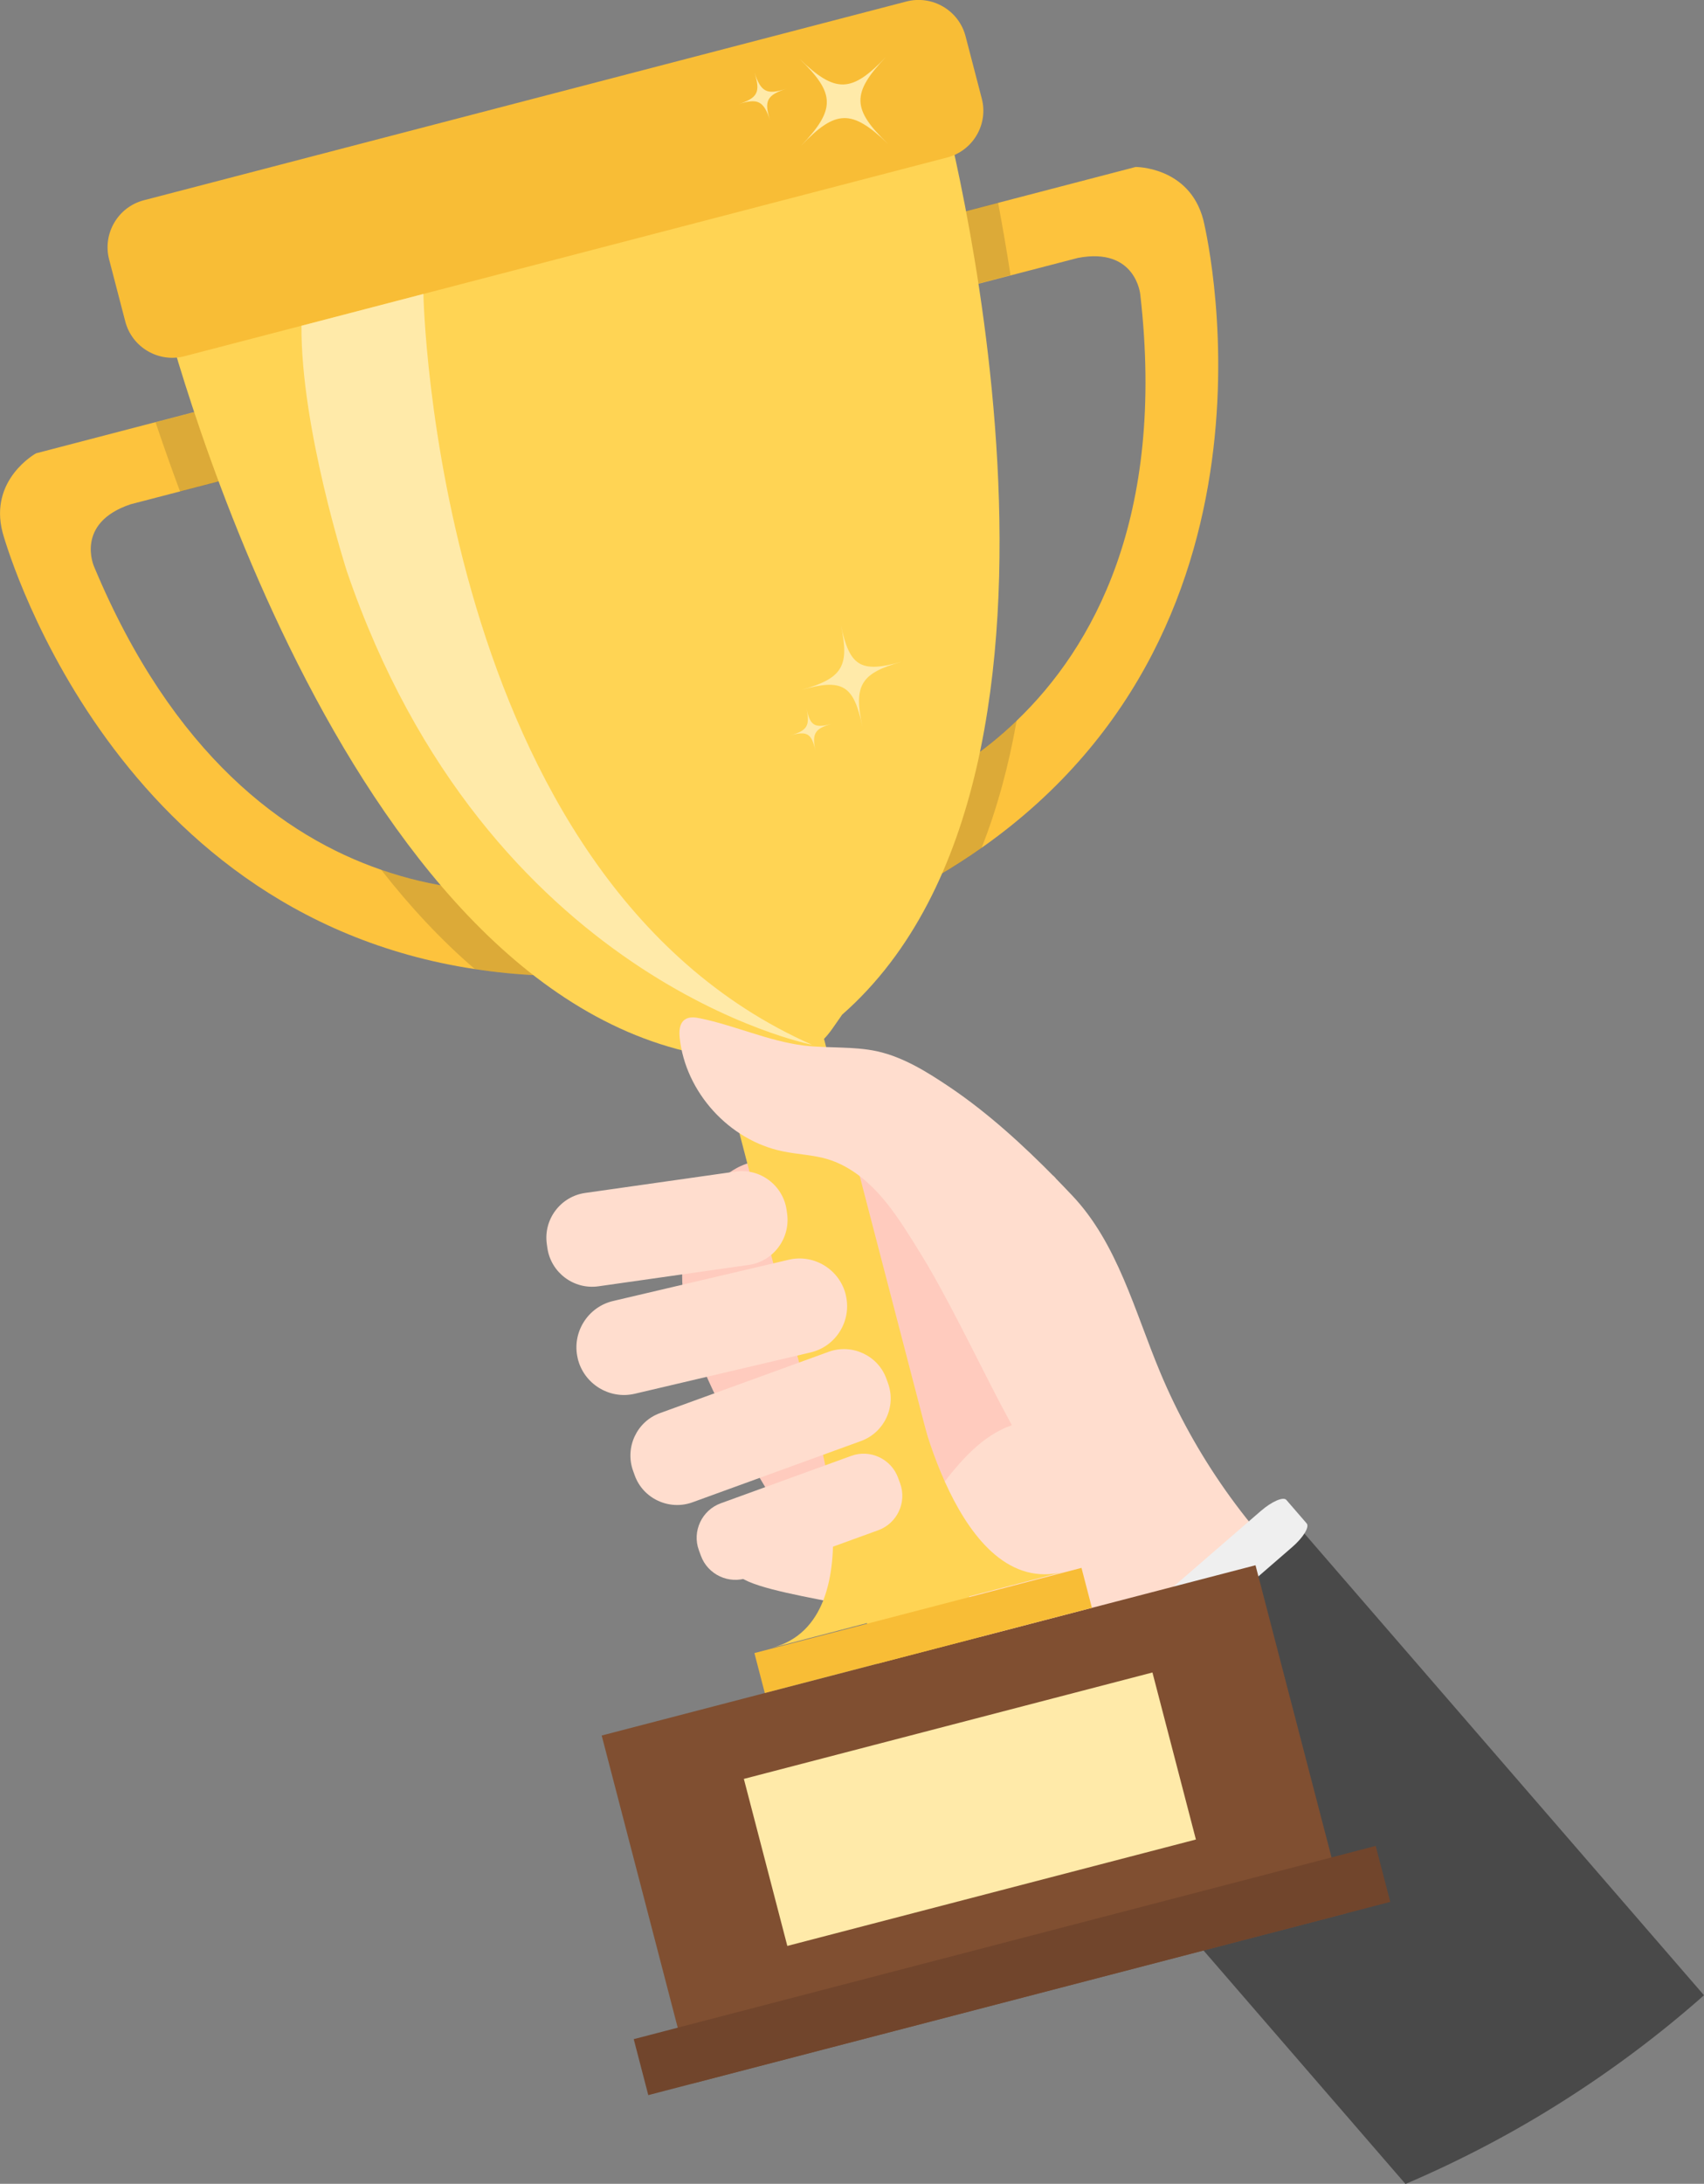 <?xml version="1.0" encoding="utf-8"?>
<!-- Generator: Adobe Illustrator 25.2.3, SVG Export Plug-In . SVG Version: 6.00 Build 0)  -->
<svg version="1.1" id="Layer_1" xmlns="http://www.w3.org/2000/svg" xmlns:xlink="http://www.w3.org/1999/xlink" x="0px" y="0px"
	 viewBox="0 0 91.68 117.45" style="enable-background:new 0 0 91.68 117.45;" xml:space="preserve">
<rect x="0" y="0" width="91.68" height="117.45" fill="#808080" stroke="none"/>
<style type="text/css">
	.st0{fill:#FFCBBE;}
	.st1{fill:#FFDDCE;}
	.st2{fill:#494949;}
	.st3{fill:#EFEFEF;}
	.st4{fill:#FDC33D;}
	.st5{opacity:0.15;fill:#231F20;}
	.st6{fill:#FFD454;}
	.st7{fill:#FFEAA9;}
	.st8{fill:#F8BD36;}
	.st9{fill:#804F31;}
	.st10{fill:#71452C;}
</style>
<g>
	<path class="st0" d="M47.82,62.61c1.19,0.51,2.15,1.47,3.03,2.43c3.36,3.69,6.17,7.87,8.31,12.36c-4.6,1.19-7.84,5.71-12.57,6.31
		c-1.06,0.13-2.21,0.04-3.1-0.6c-0.61-0.44-1.04-1.08-1.44-1.71c-1.12-1.76-2.16-3.57-3.1-5.43c-0.79-1.54-1.52-3.13-1.92-4.8
		c-0.41-1.67-0.48-3.44,0.04-5.04c0.49-1.49,1.76-3.25,3.38-3.62c0.37-0.08,0.83-0.02,1.22-0.05c0.39-0.03,0.79-0.07,1.18-0.12
		c0.79-0.09,1.59-0.19,2.39-0.2C46.1,62.14,46.99,62.25,47.82,62.61z"/>
	<path class="st1" d="M45.52,86.31c-1.89-0.38-4.77-0.86-5.63-1.45c2.27-0.92,4.35-1.46,6.52-2.57c1.53-0.79,3.14-0.92,4.18-2.3
		c1.04-1.37,2.22-2.77,3.85-3.34c-1.49-2.73-2.89-5.77-4.46-8.48l6.69-4.93c0.3,0.31,0.73,0.75,1.02,1.06
		c2.44,2.58,3.35,6.2,4.72,9.48c1.88,4.51,4.77,8.59,8.38,11.88c1.41,1.28,2.56,3.03,3.99,4.29c-4.09,3.65-8.31,7.14-12.66,10.48
		c-2.2-2.95-4.56-5.79-7.07-8.48c-1.27-1.36-2.6-2.7-4.16-3.72C49.34,87.21,47.35,86.68,45.52,86.31z"/>
	<path class="st2" d="M91.68,107.31c-2.35,2.08-4.87,3.97-7.53,5.66c-2.7,1.72-5.56,3.22-8.53,4.49L55.6,94.32l14.2-12.29l0.22,0.26
		L91.68,107.31z"/>
	<path class="st3" d="M54.64,92.69c-0.6,0.52-0.95,1.09-0.78,1.28l1.09,1.26c0.16,0.19,0.78-0.08,1.37-0.59l13.2-11.43
		c0.6-0.52,0.95-1.09,0.78-1.28l-1.09-1.26c-0.16-0.19-0.78,0.08-1.37,0.59L54.64,92.69z"/>
	<path class="st4" d="M64.74,11.82c0,0,5.43,21.57-11.93,33.78c-1.46,1.03-3.09,1.99-4.89,2.87l-0.68-5.14c0,0,3.78-1.03,7.47-4.58
		c4.07-3.91,8.02-10.89,6.64-22.91c0,0-0.23-2.56-3.35-1.97l-6.89,1.79l-1.13-3.78l11.12-2.9C61.08,8.98,63.99,8.95,64.74,11.82z"/>
	<path class="st5" d="M47.23,43.33c0,0,3.78-1.03,7.47-4.58c-0.42,2.39-1.04,4.7-1.89,6.86c-1.46,1.03-3.09,1.99-4.89,2.87
		L47.23,43.33z"/>
	<path class="st5" d="M53.7,10.9c0.22,1.17,0.45,2.49,0.67,3.9l-3.27,0.85l-1.13-3.78L53.7,10.9z"/>
	<path class="st4" d="M32.7,52.43c-2.57,0.15-4.95,0.03-7.15-0.31C5.65,49.11,0.14,28.64,0.14,28.64c-0.75-2.86,1.8-4.26,1.8-4.26
		l11.12-2.9l0.86,3.85l-6.89,1.79c-3.02,1.01-1.97,3.35-1.97,3.35C9.3,40.63,15.34,45,20.51,46.78c5.67,1.97,10.28,0.82,10.28,0.82
		L32.7,52.43z"/>
	<path class="st5" d="M13.06,21.49l0.86,3.85l-4.23,1.1c-0.5-1.34-0.94-2.6-1.32-3.73L13.06,21.49z"/>
	<path class="st5" d="M32.7,52.43c-2.57,0.15-4.95,0.03-7.15-0.31c-1.82-1.56-3.5-3.37-5.04-5.34c5.67,1.97,10.28,0.82,10.28,0.82
		L32.7,52.43z"/>
	<path class="st6" d="M45.31,54.57l-0.53,0.76c-0.67,0.96-1.67,1.63-2.81,1.89l-0.7,0.16c-0.99,0.22-2.02,0.12-2.95-0.3l-0.98-0.44
		c-19.79-4.24-28.69-40.5-28.69-40.5c-0.61-2.35,1.99-3.69,1.99-3.69l36.43-9.49c0,0,2.92-0.11,3.54,2.25
		C50.6,5.23,60.52,41.21,45.31,54.57z"/>
	<path class="st7" d="M46.4,39.08c-0.47-2.24-1.07-2.6-3.27-1.98c2.2-0.62,2.59-1.26,2.11-3.49c0.47,2.24,1.07,2.6,3.27,1.98
		C46.31,36.21,45.92,36.85,46.4,39.08z"/>
	<path class="st7" d="M43.87,40.37c-0.2-0.92-0.44-1.07-1.35-0.82c0.91-0.25,1.07-0.52,0.87-1.44c0.2,0.92,0.44,1.07,1.35,0.82
		C43.84,39.19,43.68,39.45,43.87,40.37z"/>
	<path class="st8" d="M50.96,8.47L9.92,19.16c-1.39,0.36-2.82-0.48-3.18-1.87l-0.87-3.34c-0.36-1.39,0.48-2.82,1.87-3.18L48.77,0.08
		c1.39-0.36,2.82,0.48,3.18,1.87l0.87,3.34C53.19,6.68,52.35,8.11,50.96,8.47z"/>
	
		<rect x="43.57" y="52.36" transform="matrix(0.968 -0.252 0.252 0.968 -17.439 14.124)" class="st6" width="5.68" height="45.54"/>
	
		<rect x="34.22" y="88.42" transform="matrix(0.968 -0.252 0.252 0.968 -23.034 16.373)" class="st9" width="36.34" height="19.34"/>
	
		<rect x="33.82" y="104.39" transform="matrix(0.968 -0.252 0.252 0.968 -24.948 17.143)" class="st10" width="41.24" height="3.11"/>
	
		<rect x="40.82" y="92.63" transform="matrix(0.968 -0.252 0.252 0.968 -22.835 16.294)" class="st7" width="22.71" height="9.28"/>
	
		<rect x="40.57" y="86.55" transform="matrix(0.968 -0.252 0.252 0.968 -20.493 15.349)" class="st8" width="18.18" height="2.22"/>
	<path class="st6" d="M43.74,76.16c0,0,3.56,10.96-2.22,12.47l7.86-2.05l-2.9-11.14L43.74,76.16z"/>
	<path class="st6" d="M49.23,74.73c0,0,2.24,11.31,8.02,9.8l-7.87,2.05l-2.9-11.14L49.23,74.73z"/>
	<path class="st7" d="M47.67,3.06c-1.86,1.95-1.84,2.81,0.1,4.67c-1.94-1.86-2.8-1.85-4.66,0.1c1.86-1.95,1.84-2.81-0.1-4.67
		C44.95,5.03,45.81,5.01,47.67,3.06z"/>
	<path class="st7" d="M40.59,3.89c0.35,1.06,0.66,1.23,1.73,0.88c-1.06,0.34-1.23,0.66-0.88,1.72c-0.35-1.06-0.66-1.23-1.73-0.88
		C40.77,5.27,40.93,4.96,40.59,3.89z"/>
	<path class="st7" d="M22.78,15.81c0,0,0.58,31.4,20.91,40.38c0,0-17.49-3.41-25.03-25.47c0,0-2.48-7.69-2.44-13.2L22.78,15.81z"/>
	<path class="st1" d="M42.35,65.28l-0.03-0.21c-0.19-1.32-1.42-2.25-2.75-2.06l-8.09,1.15c-1.32,0.19-2.25,1.42-2.06,2.75l0.03,0.21
		c0.19,1.32,1.42,2.25,2.75,2.06l8.09-1.15C41.61,67.84,42.53,66.6,42.35,65.28z"/>
	<path class="st1" d="M45.51,69.67l0-0.01c-0.32-1.37-1.7-2.23-3.07-1.91l-9.45,2.22c-1.37,0.32-2.23,1.7-1.91,3.07l0,0.01
		c0.32,1.37,1.7,2.23,3.07,1.91l9.45-2.22C44.98,72.42,45.83,71.04,45.51,69.67z"/>
	<path class="st1" d="M47.78,74.4l-0.09-0.25c-0.45-1.25-1.85-1.9-3.1-1.45l-9.08,3.3c-1.25,0.45-1.9,1.85-1.45,3.1l0.09,0.25
		c0.45,1.25,1.85,1.9,3.1,1.45l9.08-3.3C47.58,77.04,48.23,75.65,47.78,74.4z"/>
	<path class="st1" d="M48.43,79.78l-0.11-0.3c-0.37-1.02-1.51-1.55-2.52-1.18l-7.02,2.55c-1.02,0.37-1.55,1.51-1.18,2.52l0.11,0.3
		c0.37,1.02,1.51,1.55,2.52,1.18l7.02-2.55C48.27,81.93,48.8,80.8,48.43,79.78z"/>
	<path class="st1" d="M49.14,66.79c-0.58-0.92-1.17-1.84-1.91-2.64c-0.74-0.8-1.64-1.48-2.68-1.8c-0.79-0.24-1.63-0.26-2.44-0.43
		c-2.88-0.59-5.23-3.18-5.54-6.1c-0.04-0.35-0.02-0.77,0.27-0.98c0.23-0.17,0.56-0.13,0.84-0.07c1.88,0.39,3.66,1.22,5.56,1.46
		c1.31,0.16,2.66,0.03,3.95,0.31c1.44,0.32,2.72,1.13,3.94,1.95c2.04,1.38,3.92,3.1,5.66,4.87l-6.73,4.94
		C49.76,67.79,49.45,67.29,49.14,66.79z"/>
</g>
</svg>
